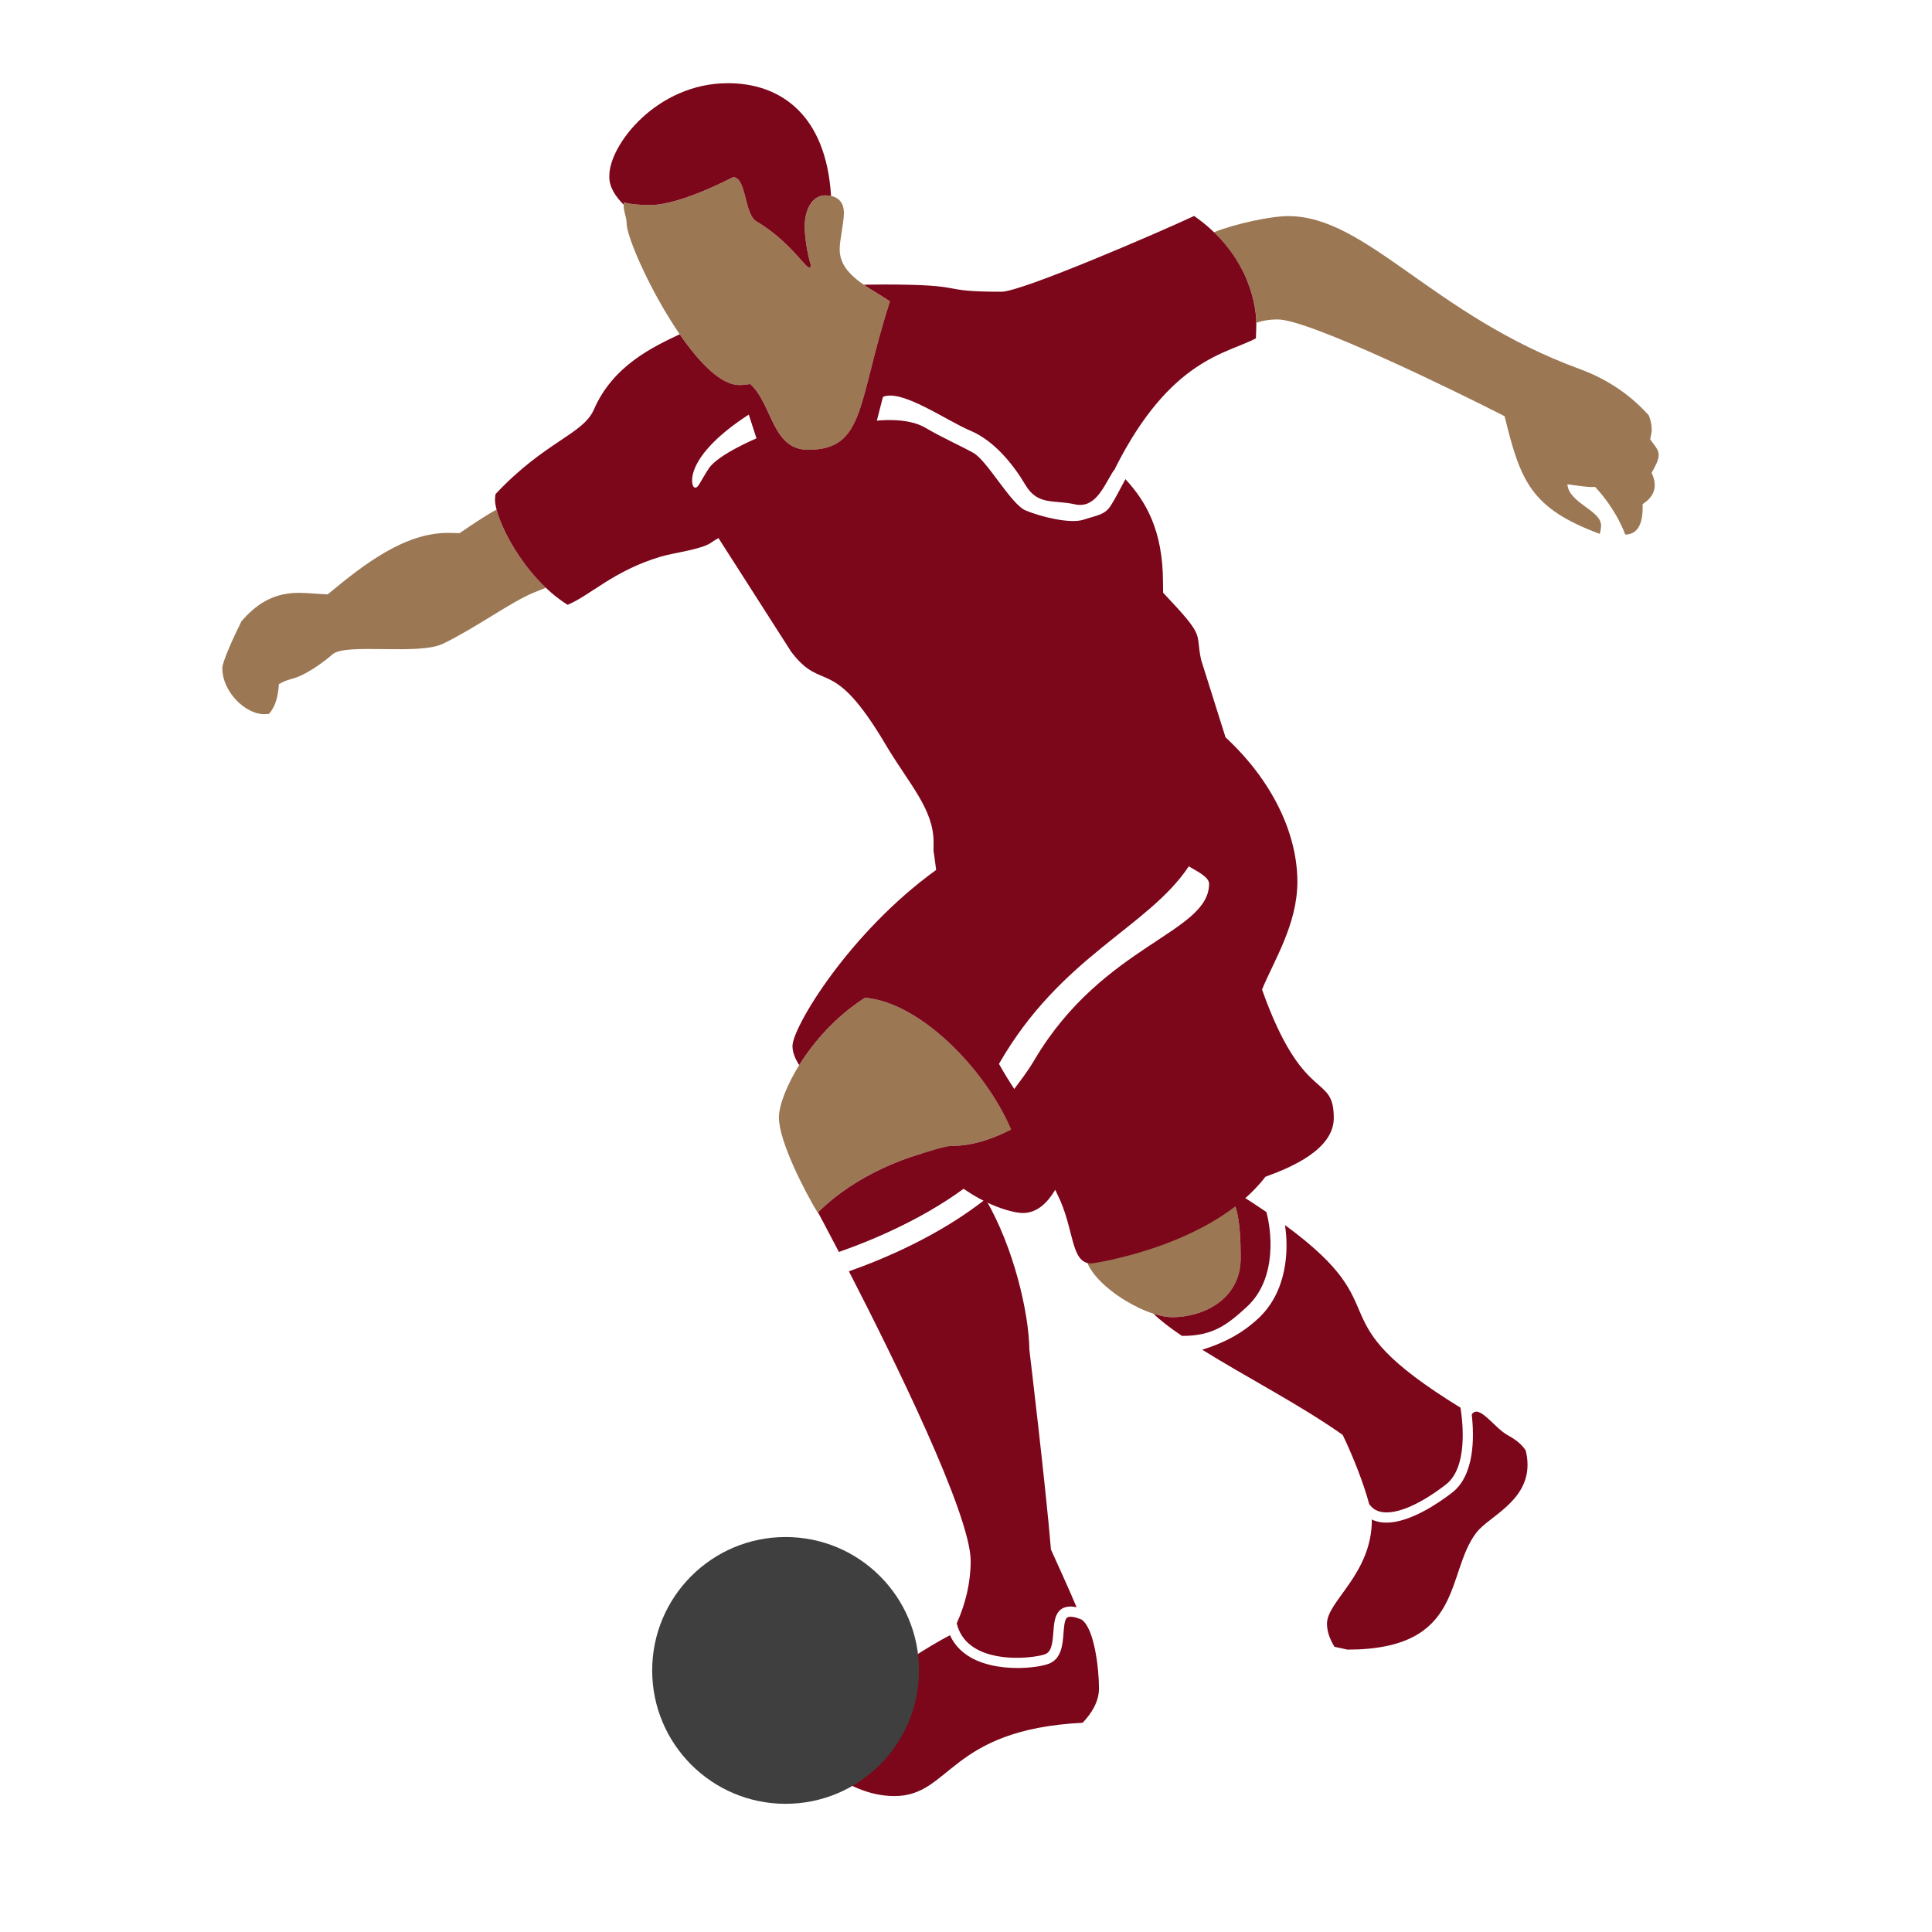 <?xml version="1.0" encoding="utf-8"?>
<!-- Generator: Adobe Illustrator 22.1.0, SVG Export Plug-In . SVG Version: 6.00 Build 0)  -->
<svg version="1.1" xmlns="http://www.w3.org/2000/svg" xmlns:xlink="http://www.w3.org/1999/xlink" x="0px" y="0px"
	 viewBox="22.366 337.079 100 100" enable-background="new 22.366 337.079 100 100" xml:space="preserve">
<g id="background">
	<g>
		<path fill="#9B7754" d="M78.545,401.515c0,0.127-0.016,0.267-0.016,0.406c0,1.453,2.986,3.337,4.521,3.337
			c1.458,0,3.533-0.822,3.533-3.08c0-5.024-1.477-3.234-3.356-2.487C81.638,400.321,80.131,401.039,78.545,401.515z"/>
		<path fill="#9B7754" d="M68.43,352.679c-1.083-0.741-2.603-1.355-2.603-2.698c0-0.49,0.218-1.352,0.218-1.884
			c0-0.641-0.407-0.906-0.952-0.906c-0.754,0-1.075,0.849-1.075,1.606c0,0.541,0.139,1.436,0.307,1.964
			c0.002,0.006,0.004,0.013,0.004,0.019c0.001,0.699-0.805-1.064-2.807-2.24c-0.642-0.377-0.51-2.289-1.212-2.289
			c-0.018,0-2.703,1.441-4.28,1.441c-0.374,0-1.015-0.019-1.363-0.143c-0.084,0.372,0.132,0.714,0.132,1.087
			c0,1.179,3.487,8.374,5.823,8.374c0.205,0,0.397-0.02,0.579-0.051c1.156,1.05,1.123,3.404,2.993,3.404
			C67.173,360.363,66.734,357.917,68.43,352.679z"/>
		<path fill="#9B7754" d="M48.071,363.457c-0.428,0.217-1.008,0.602-1.925,1.221c-0.201-0.01-0.401-0.016-0.601-0.016
			c-2.228,0-4.311,1.596-6.218,3.182c-0.505-0.018-1.012-0.079-1.513-0.079c-1.395,0-2.269,0.681-2.952,1.475
			c-0.418,0.833-0.989,2.105-0.989,2.414c0,1.273,1.235,2.387,2.134,2.387c0.087,0,0.181-0.002,0.275-0.007
			c0.349-0.383,0.485-0.948,0.517-1.546c0.198-0.105,0.396-0.204,0.616-0.256c0.771-0.182,1.71-0.891,2.164-1.287
			c0.69-0.6,4.428,0.066,5.709-0.544c1.612-0.769,3.585-2.203,4.712-2.65c0.191-0.076,0.402-0.162,0.618-0.25
			C49.262,366.214,48.339,364.482,48.071,363.457z"/>
		<path fill="#9B7754" d="M107.778,359.819c0.048-0.204,0.081-0.386,0.081-0.483c0-0.283-0.061-0.53-0.153-0.758
			c-0.797-0.891-1.944-1.802-3.574-2.398c-7.603-2.782-11.022-7.916-15.09-7.916c-0.891,0-2.727,0.391-3.841,0.835
			c1.693,1.628,2.178,3.539,2.193,4.687c0.274-0.095,0.629-0.173,1.108-0.173c1.638,0,9.426,3.823,11.742,5.008
			c0.823,3.371,1.36,4.767,4.924,6.091c0.043-0.154,0.069-0.305,0.069-0.434c0-0.789-1.673-1.16-1.743-2.133
			c0.521,0.078,1.097,0.143,1.214,0.143c0.073,0,0.148-0.003,0.22-0.007c1.135,1.212,1.56,2.466,1.56,2.466
			c0.84,0,0.922-0.95,0.899-1.573c0.464-0.303,0.863-0.79,0.464-1.622C108.45,360.516,108.238,360.458,107.778,359.819z"/>
		<path fill="#9B7754" d="M64.69,399.849c-0.674-1.108-2.008-3.699-2.008-4.928c0-1.215,1.573-4.356,4.459-6.199
			c2.846,0.234,6.227,3.686,7.56,6.82c-0.72,0.373-1.853,0.845-3.002,0.845c-0.395,0-0.367,0.308-0.82,0.308
			c-0.112,0-0.227-0.011-0.34-0.011C70.396,396.684,67.086,397.457,64.69,399.849z"/>
	</g>
</g>
<g id="pattern-1">
	<g>
		<path fill="#7C061A" d="M72.765,398.211c-0.487-0.656-1.032-1.201-1.632-1.572c-0.018,0.036-0.09,0.056-0.256,0.056
			c-0.112,0-0.227-0.011-0.34-0.011c-0.142,0-3.436,0.77-5.831,3.147c0.082,0.153,0.489,0.912,1.081,2.049
			C67.528,401.271,70.418,400.077,72.765,398.211z"/>
		<path fill="#7C061A" d="M72.608,417.873c0,1.118-0.264,2.215-0.722,3.231c0.115,0.472,0.361,0.854,0.736,1.141
			c1.22,0.932,3.387,0.622,3.83,0.46c0.332-0.123,0.389-0.53,0.435-1.139c0.03-0.385,0.056-0.749,0.23-1.009
			c0.226-0.341,0.614-0.364,0.973-0.288c-0.418-0.997-0.893-2.017-1.327-2.988c-0.271-3.284-1.116-10.329-1.116-10.329
			c-0.024-1.932-0.817-5.328-2.269-7.807c-2.405,1.894-5.263,3.1-7.073,3.737C68.622,407.379,72.608,415.475,72.608,417.873z"/>
		<path fill="#7C061A" d="M78.351,420.91c-0.311-0.134-0.684-0.225-0.794-0.061c-0.096,0.145-0.12,0.456-0.143,0.757
			c-0.045,0.599-0.103,1.344-0.778,1.594c-0.303,0.111-0.908,0.214-1.605,0.214c-0.911,0-1.981-0.177-2.731-0.75
			c-0.338-0.257-0.594-0.575-0.764-0.947c-2.3,1.202-6.762,4.343-6.762,5.68c0,0.27,0.246,0.846,0.528,1.409
			c0.813,0.592,1.987,1.237,3.358,1.237c2.939,0,2.799-3.443,9.742-3.794c0.457-0.477,0.847-1.087,0.847-1.785
			C79.249,423.47,79.014,421.364,78.351,420.91z"/>
		<g>
			<path fill="#7C061A" d="M87.912,399.811c-0.493-0.336-1.042-0.694-1.656-1.078c-0.086,0.081-0.175,0.157-0.267,0.228
				c0.375,0.363,0.595,1.286,0.595,3.217c0,2.258-2.075,3.08-3.533,3.08c-0.285,0-0.619-0.065-0.977-0.18
				c0.353,0.35,0.86,0.735,1.47,1.147c1.623,0.009,2.369-0.603,3.342-1.489C88.549,403.222,88.138,400.609,87.912,399.811z"/>
			<path fill="#7C061A" d="M101.332,412.147c-0.215-0.32-0.493-0.542-0.948-0.795c-0.676-0.376-1.477-1.634-1.841-1.057
				c0.13,1.129,0.163,3.133-1.018,4.045c-0.661,0.51-2.163,1.551-3.401,1.551c-0.228,0-0.447-0.037-0.65-0.116
				c-0.036-0.014-0.067-0.034-0.101-0.05c0,0.004,0,0.01,0,0.014c0,2.815-2.323,4.209-2.323,5.383c0,0.413,0.158,0.823,0.388,1.195
				c0.433,0.088,0.662,0.146,0.662,0.146c6.121,0,5.057-3.97,6.696-6.073c0.632-0.809,2.634-1.592,2.634-3.488
				C101.431,412.618,101.392,412.369,101.332,412.147z"/>
			<path fill="#7C061A" d="M93.235,414.933c0.118,0.163,0.262,0.281,0.434,0.349c0.731,0.29,2.052-0.218,3.533-1.362
				c1.124-0.867,0.894-3.118,0.759-3.979c-7.777-4.783-2.936-4.945-9.086-9.452c0.2,1.263,0.135,3.454-1.414,4.863
				c-0.893,0.815-1.811,1.257-2.867,1.588c2.206,1.38,5.064,2.85,7.269,4.409C92.416,412.491,92.981,413.955,93.235,414.933z"/>
		</g>
		<path fill="#7C061A" d="M54.666,347.548c0.348,0.124,0.99,0.143,1.363,0.143c1.577,0,4.261-1.441,4.28-1.441
			c0.702,0,0.571,1.912,1.212,2.289c2.002,1.177,2.808,2.94,2.807,2.24c0-0.006-0.001-0.012-0.004-0.019
			c-0.168-0.528-0.307-1.423-0.307-1.964c0-0.757,0.321-1.606,1.075-1.606c0.103,0,0.198,0.012,0.289,0.032
			c-0.258-4.226-2.637-5.837-5.334-5.837c-3.694,0-6.141,3.201-6.141,4.78c0,0.123-0.076,0.696,0.744,1.511
			C54.65,347.633,54.656,347.59,54.666,347.548z"/>
		<path fill="#7C061A" d="M87.923,388.936c-0.081-0.212-0.158-0.425-0.234-0.639c0.625-1.521,1.829-3.375,1.829-5.586
			c0-2.25-1.087-5.021-3.719-7.47c-0.509-1.616-1.262-4.003-1.262-4.003c-0.326-1.49,0.296-1.087-1.968-3.48
			c-0.005-0.159-0.007-0.334-0.007-0.527c0-2.714-0.897-4.216-1.944-5.35c-0.266,0.487-0.558,1.068-0.765,1.379
			c-0.317,0.477-0.674,0.477-1.389,0.714c-0.714,0.239-2.261-0.158-3.016-0.476c-0.752-0.317-1.984-2.579-2.697-2.976
			c-0.715-0.397-1.548-0.754-2.5-1.31c-0.953-0.556-2.5-0.358-2.5-0.358l0.316-1.23c0.953-0.435,3.294,1.23,4.526,1.747
			c1.229,0.515,2.222,1.745,2.855,2.818c0.635,1.071,1.509,0.753,2.54,0.991c1.033,0.238,1.469-0.833,1.945-1.627
			c0.048-0.081,0.101-0.149,0.156-0.213c-0.003-0.004-0.007-0.006-0.01-0.011c2.876-5.723,5.815-5.94,7.291-6.738
			c0.01-0.253,0.023-0.497,0.023-0.743c0-1.339-0.647-3.805-3.22-5.591c-1.717,0.806-8.923,3.922-9.967,3.922
			c-3.482,0-1.539-0.375-6.107-0.375c-0.34,0-0.681,0.005-1.021,0.011c0.439,0.303,0.929,0.573,1.352,0.862
			c-1.696,5.238-1.257,7.684-4.238,7.684c-1.87,0-1.836-2.354-2.993-3.404c-0.182,0.031-0.374,0.051-0.579,0.051
			c-0.938,0-2.062-1.161-3.072-2.627c-1.391,0.658-3.454,1.623-4.44,3.892c-0.565,1.297-2.529,1.644-5.093,4.38
			c-0.016,0.096-0.027,0.191-0.027,0.286c0,1.019,1.482,4.02,3.758,5.444c1.197-0.499,2.377-1.765,4.829-2.496
			c0.654-0.195,2.107-0.37,2.595-0.718c0.109-0.079,0.242-0.159,0.385-0.239l3.763,5.883c1.661,2.188,2.08,0.063,4.895,4.815
			c1.197,2.021,2.476,3.315,2.476,5.045c0,0.156-0.002,0.311-0.002,0.467c0,0,0.053,0.299,0.135,0.966
			c-4.506,3.254-7.435,8.14-7.437,9.115c0,0.325,0.136,0.66,0.348,0.986c0.754-1.21,1.9-2.523,3.406-3.485
			c2.846,0.234,6.227,3.686,7.56,6.82c-0.72,0.373-1.853,0.845-3.002,0.845c-0.395,0-1.355,0.33-1.619,0.404
			c0.308,0.218,0.607,0.463,0.887,0.743c1.892,1.892,3.83,2.33,4.338,2.33c0.744,0,1.272-0.52,1.682-1.201
			c0.067,0.141,0.118,0.247,0.118,0.247c0.89,1.781,0.659,3.563,1.749,3.563c0.141,0,6.281-0.918,9.015-4.487
			c1.358-0.486,3.536-1.425,3.536-3.038C91.402,392.66,89.95,394.208,87.923,388.936z M59.06,361.317
			c-0.475,0.714-0.556,1.071-0.753,0.991c-0.198-0.079-0.557-1.586,2.816-3.77l0.062,0.192l0.336,1.038
			C61.521,359.769,59.537,360.602,59.06,361.317z M75.926,391.912c-0.451,0.761-0.766,1.117-1.061,1.532
			c-0.253-0.382-0.554-0.864-0.792-1.3c3.203-5.589,7.727-7.058,9.824-10.224c0.348,0.218,1.051,0.533,1.051,0.901
			C84.948,385.378,79.467,385.95,75.926,391.912z"/>
	</g>
</g>
<g id="pattern-2_1_">
	<path fill="#3F3F3F" d="M69.933,423.54c0,3.813-3.09,6.904-6.905,6.904c-3.813,0-6.905-3.091-6.905-6.904
		c0-3.813,3.093-6.905,6.905-6.905C66.843,416.635,69.933,419.726,69.933,423.54z"/>
</g>
</svg>
